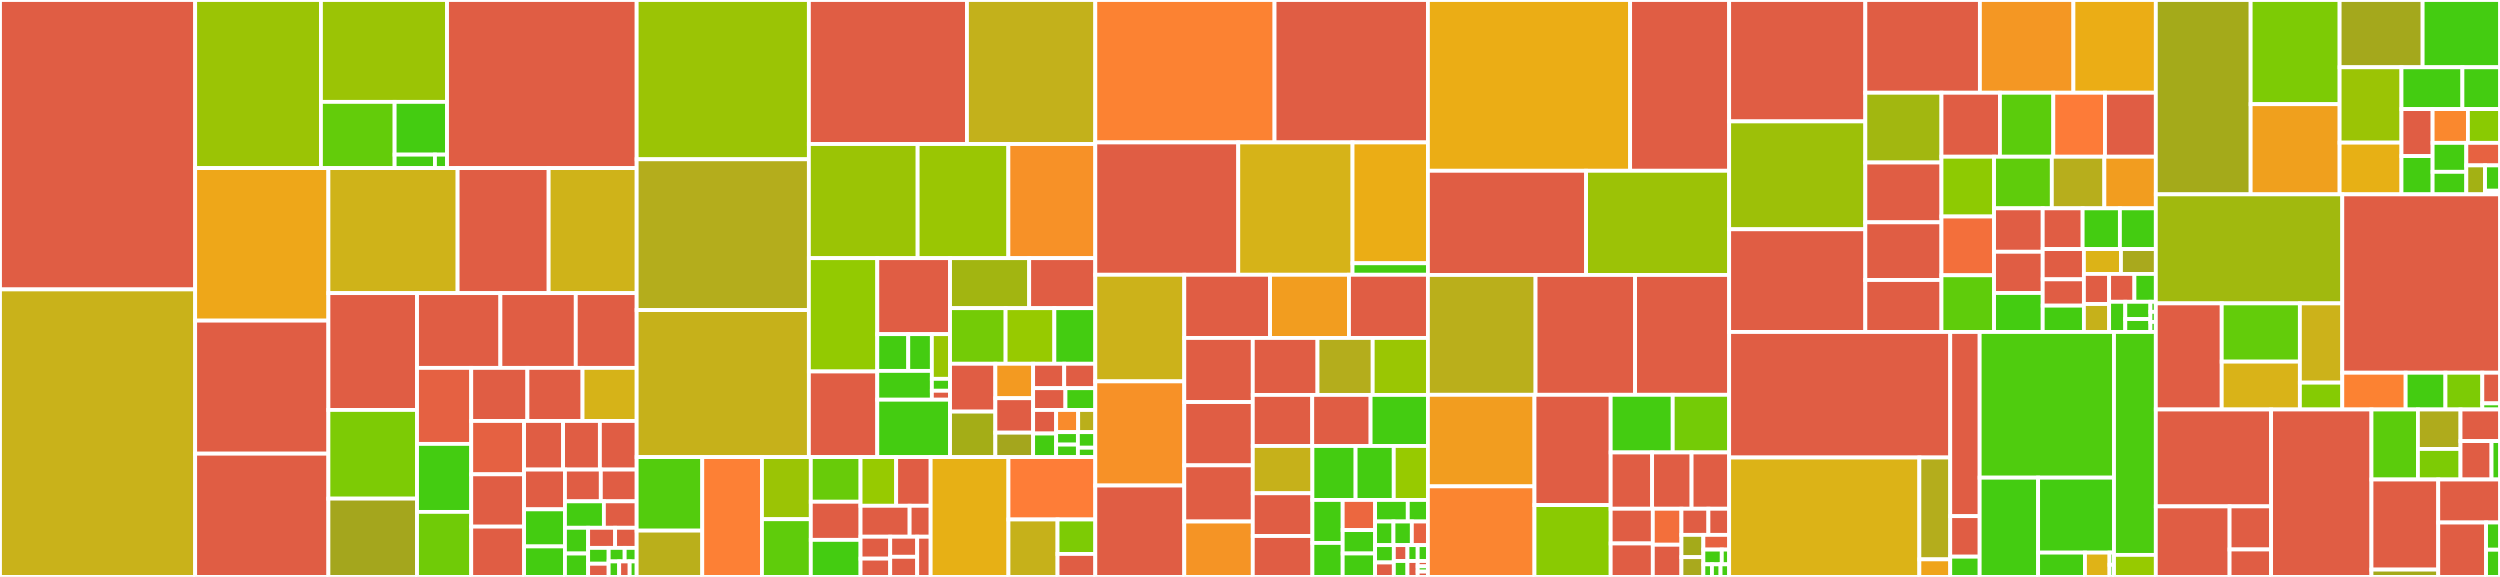 <svg baseProfile="full" width="650" height="150" viewBox="0 0 650 150" version="1.1"
xmlns="http://www.w3.org/2000/svg" xmlns:ev="http://www.w3.org/2001/xml-events"
xmlns:xlink="http://www.w3.org/1999/xlink">

<rect x="0" y="0" width="650" height="150" fill="#333333" stroke="none"/>

<style>rect.s{mask:url(#mask);}</style>
<defs>
  <pattern id="white" width="4" height="4" patternUnits="userSpaceOnUse" patternTransform="rotate(45)">
    <rect width="2" height="2" transform="translate(0,0)" fill="white"></rect>
  </pattern>
  <mask id="mask">
    <rect x="0" y="0" width="100%" height="100%" fill="url(#white)"></rect>
  </mask>
</defs>

<rect x="0" y="0" width="50.74" height="75.253" fill="#e05d44" stroke="white" stroke-width="1" class=" tooltipped" data-content="segcore/ChunkedSegmentSealedImpl.cpp"><title>segcore/ChunkedSegmentSealedImpl.cpp</title></rect>
<rect x="0" y="75.253" width="50.74" height="74.747" fill="#c9b21a" stroke="white" stroke-width="1" class=" tooltipped" data-content="segcore/SegmentSealedImpl.cpp"><title>segcore/SegmentSealedImpl.cpp</title></rect>
<rect x="50.74" y="0" width="32.703" height="43.701" fill="#9bc405" stroke="white" stroke-width="1" class=" tooltipped" data-content="segcore/reduce/StreamReduce.cpp"><title>segcore/reduce/StreamReduce.cpp</title></rect>
<rect x="83.443" y="0" width="32.787" height="26.489" fill="#9bc405" stroke="white" stroke-width="1" class=" tooltipped" data-content="segcore/reduce/Reduce.cpp"><title>segcore/reduce/Reduce.cpp</title></rect>
<rect x="83.443" y="26.489" width="19.161" height="17.212" fill="#63cc0a" stroke="white" stroke-width="1" class=" tooltipped" data-content="segcore/reduce/GroupReduce.cpp"><title>segcore/reduce/GroupReduce.cpp</title></rect>
<rect x="102.604" y="26.489" width="13.626" height="13.716" fill="#4c1" stroke="white" stroke-width="1" class=" tooltipped" data-content="segcore/reduce/StreamReduce.h"><title>segcore/reduce/StreamReduce.h</title></rect>
<rect x="102.604" y="40.205" width="10.481" height="3.496" fill="#4c1" stroke="white" stroke-width="1" class=" tooltipped" data-content="segcore/reduce/Reduce.h"><title>segcore/reduce/Reduce.h</title></rect>
<rect x="113.085" y="40.205" width="3.144" height="3.496" fill="#4c1" stroke="white" stroke-width="1" class=" tooltipped" data-content="segcore/reduce/GroupReduce.h"><title>segcore/reduce/GroupReduce.h</title></rect>
<rect x="116.23" y="0" width="49.306" height="43.701" fill="#e05d44" stroke="white" stroke-width="1" class=" tooltipped" data-content="segcore/Utils.cpp"><title>segcore/Utils.cpp</title></rect>
<rect x="50.74" y="43.701" width="34.645" height="39.664" fill="#eea719" stroke="white" stroke-width="1" class=" tooltipped" data-content="segcore/SegmentGrowingImpl.cpp"><title>segcore/SegmentGrowingImpl.cpp</title></rect>
<rect x="50.74" y="83.365" width="34.645" height="34.587" fill="#e05d44" stroke="white" stroke-width="1" class=" tooltipped" data-content="segcore/segment_c.cpp"><title>segcore/segment_c.cpp</title></rect>
<rect x="50.74" y="117.952" width="34.645" height="32.048" fill="#e05d44" stroke="white" stroke-width="1" class=" tooltipped" data-content="segcore/load_index_c.cpp"><title>segcore/load_index_c.cpp</title></rect>
<rect x="85.386" y="43.701" width="33.593" height="32.507" fill="#cfb319" stroke="white" stroke-width="1" class=" tooltipped" data-content="segcore/InsertRecord.h"><title>segcore/InsertRecord.h</title></rect>
<rect x="118.979" y="43.701" width="23.673" height="32.507" fill="#e05d44" stroke="white" stroke-width="1" class=" tooltipped" data-content="segcore/FieldIndexing.cpp"><title>segcore/FieldIndexing.cpp</title></rect>
<rect x="142.652" y="43.701" width="22.884" height="32.507" fill="#cfb319" stroke="white" stroke-width="1" class=" tooltipped" data-content="segcore/SegmentInterface.cpp"><title>segcore/SegmentInterface.cpp</title></rect>
<rect x="85.386" y="76.208" width="23.042" height="30.376" fill="#e05d44" stroke="white" stroke-width="1" class=" tooltipped" data-content="segcore/SegmentChunkReader.cpp"><title>segcore/SegmentChunkReader.cpp</title></rect>
<rect x="85.386" y="106.583" width="23.042" height="23.06" fill="#7dcb05" stroke="white" stroke-width="1" class=" tooltipped" data-content="segcore/ConcurrentVector.h"><title>segcore/ConcurrentVector.h</title></rect>
<rect x="85.386" y="129.644" width="23.042" height="20.356" fill="#a4a61d" stroke="white" stroke-width="1" class=" tooltipped" data-content="segcore/DeletedRecord.h"><title>segcore/DeletedRecord.h</title></rect>
<rect x="108.428" y="76.208" width="21.675" height="19.443" fill="#e05d44" stroke="white" stroke-width="1" class=" tooltipped" data-content="segcore/plan_c.cpp"><title>segcore/plan_c.cpp</title></rect>
<rect x="130.102" y="76.208" width="19.601" height="19.443" fill="#e05d44" stroke="white" stroke-width="1" class=" tooltipped" data-content="segcore/FieldIndexing.h"><title>segcore/FieldIndexing.h</title></rect>
<rect x="149.704" y="76.208" width="15.832" height="19.443" fill="#e05d44" stroke="white" stroke-width="1" class=" tooltipped" data-content="segcore/SegmentGrowingImpl.h"><title>segcore/SegmentGrowingImpl.h</title></rect>
<rect x="108.428" y="95.65" width="14.092" height="19.763" fill="#e56142" stroke="white" stroke-width="1" class=" tooltipped" data-content="segcore/reduce_c.cpp"><title>segcore/reduce_c.cpp</title></rect>
<rect x="108.428" y="115.414" width="14.092" height="17.683" fill="#4c1" stroke="white" stroke-width="1" class=" tooltipped" data-content="segcore/TimestampIndex.cpp"><title>segcore/TimestampIndex.cpp</title></rect>
<rect x="108.428" y="133.097" width="14.092" height="16.903" fill="#70cb07" stroke="white" stroke-width="1" class=" tooltipped" data-content="segcore/ConcurrentVector.cpp"><title>segcore/ConcurrentVector.cpp</title></rect>
<rect x="122.519" y="95.65" width="14.604" height="13.8" fill="#e05d44" stroke="white" stroke-width="1" class=" tooltipped" data-content="segcore/load_field_data_c.cpp"><title>segcore/load_field_data_c.cpp</title></rect>
<rect x="137.123" y="95.65" width="14.339" height="13.8" fill="#e05d44" stroke="white" stroke-width="1" class=" tooltipped" data-content="segcore/vector_index_c.cpp"><title>segcore/vector_index_c.cpp</title></rect>
<rect x="151.462" y="95.65" width="14.073" height="13.8" fill="#d6b318" stroke="white" stroke-width="1" class=" tooltipped" data-content="segcore/IndexConfigGenerator.cpp"><title>segcore/IndexConfigGenerator.cpp</title></rect>
<rect x="122.519" y="109.451" width="13.736" height="13.872" fill="#e56142" stroke="white" stroke-width="1" class=" tooltipped" data-content="segcore/SegmentInterface.h"><title>segcore/SegmentInterface.h</title></rect>
<rect x="122.519" y="123.323" width="13.736" height="13.605" fill="#e05d44" stroke="white" stroke-width="1" class=" tooltipped" data-content="segcore/ReduceUtils.cpp"><title>segcore/ReduceUtils.cpp</title></rect>
<rect x="122.519" y="136.928" width="13.736" height="13.072" fill="#e05d44" stroke="white" stroke-width="1" class=" tooltipped" data-content="segcore/segcore_init_c.cpp"><title>segcore/segcore_init_c.cpp</title></rect>
<rect x="136.255" y="109.451" width="10.147" height="12.64" fill="#e05d44" stroke="white" stroke-width="1" class=" tooltipped" data-content="segcore/SegmentSealedImpl.h"><title>segcore/SegmentSealedImpl.h</title></rect>
<rect x="146.402" y="109.451" width="9.567" height="12.64" fill="#e05d44" stroke="white" stroke-width="1" class=" tooltipped" data-content="segcore/Collection.cpp"><title>segcore/Collection.cpp</title></rect>
<rect x="155.969" y="109.451" width="9.567" height="12.64" fill="#e05d44" stroke="white" stroke-width="1" class=" tooltipped" data-content="segcore/tokenizer_c.cpp"><title>segcore/tokenizer_c.cpp</title></rect>
<rect x="136.255" y="122.091" width="10.635" height="10.337" fill="#e05d44" stroke="white" stroke-width="1" class=" tooltipped" data-content="segcore/SegmentChunkReader.h"><title>segcore/SegmentChunkReader.h</title></rect>
<rect x="136.255" y="132.428" width="10.635" height="9.648" fill="#4c1" stroke="white" stroke-width="1" class=" tooltipped" data-content="segcore/ReduceStructure.h"><title>segcore/ReduceStructure.h</title></rect>
<rect x="136.255" y="142.075" width="10.635" height="7.925" fill="#4c1" stroke="white" stroke-width="1" class=" tooltipped" data-content="segcore/SealedIndexingRecord.h"><title>segcore/SealedIndexingRecord.h</title></rect>
<rect x="146.891" y="122.091" width="9.322" height="8.255" fill="#e05d44" stroke="white" stroke-width="1" class=" tooltipped" data-content="segcore/ChunkedSegmentSealedImpl.h"><title>segcore/ChunkedSegmentSealedImpl.h</title></rect>
<rect x="156.213" y="122.091" width="9.322" height="8.255" fill="#e05d44" stroke="white" stroke-width="1" class=" tooltipped" data-content="segcore/SegcoreConfig.cpp"><title>segcore/SegcoreConfig.cpp</title></rect>
<rect x="146.891" y="130.346" width="10.121" height="6.879" fill="#4c1" stroke="white" stroke-width="1" class=" tooltipped" data-content="segcore/AckResponder.h"><title>segcore/AckResponder.h</title></rect>
<rect x="157.012" y="130.346" width="8.523" height="6.879" fill="#e05d44" stroke="white" stroke-width="1" class=" tooltipped" data-content="segcore/collection_c.cpp"><title>segcore/collection_c.cpp</title></rect>
<rect x="146.891" y="137.225" width="6.024" height="6.692" fill="#4c1" stroke="white" stroke-width="1" class=" tooltipped" data-content="segcore/token_stream_c.cpp"><title>segcore/token_stream_c.cpp</title></rect>
<rect x="146.891" y="143.917" width="6.024" height="6.083" fill="#4c1" stroke="white" stroke-width="1" class=" tooltipped" data-content="segcore/SegcoreConfig.h"><title>segcore/SegcoreConfig.h</title></rect>
<rect x="152.914" y="137.225" width="7.012" height="5.226" fill="#e05d44" stroke="white" stroke-width="1" class=" tooltipped" data-content="segcore/map_c.cpp"><title>segcore/map_c.cpp</title></rect>
<rect x="159.926" y="137.225" width="5.609" height="5.226" fill="#e05d44" stroke="white" stroke-width="1" class=" tooltipped" data-content="segcore/metrics_c.cpp"><title>segcore/metrics_c.cpp</title></rect>
<rect x="152.914" y="142.451" width="5.34" height="4.118" fill="#4c1" stroke="white" stroke-width="1" class=" tooltipped" data-content="segcore/Record.h"><title>segcore/Record.h</title></rect>
<rect x="152.914" y="146.569" width="5.34" height="3.431" fill="#e05d44" stroke="white" stroke-width="1" class=" tooltipped" data-content="segcore/pkVisitor.h"><title>segcore/pkVisitor.h</title></rect>
<rect x="158.254" y="142.451" width="4.161" height="3.523" fill="#4c1" stroke="white" stroke-width="1" class=" tooltipped" data-content="segcore/Utils.h"><title>segcore/Utils.h</title></rect>
<rect x="162.415" y="142.451" width="3.121" height="3.523" fill="#4c1" stroke="white" stroke-width="1" class=" tooltipped" data-content="segcore/SegmentGrowing.h"><title>segcore/SegmentGrowing.h</title></rect>
<rect x="158.254" y="145.974" width="2.731" height="4.026" fill="#4c1" stroke="white" stroke-width="1" class=" tooltipped" data-content="segcore/SegmentSealed.h"><title>segcore/SegmentSealed.h</title></rect>
<rect x="160.985" y="145.974" width="2.731" height="4.026" fill="#e05d44" stroke="white" stroke-width="1" class=" tooltipped" data-content="segcore/check_vec_index_c.cpp"><title>segcore/check_vec_index_c.cpp</title></rect>
<rect x="163.715" y="145.974" width="1.82" height="4.026" fill="#4c1" stroke="white" stroke-width="1" class=" tooltipped" data-content="segcore/Collection.h"><title>segcore/Collection.h</title></rect>
<rect x="165.535" y="0" width="44.773" height="41.413" fill="#9bc405" stroke="white" stroke-width="1" class=" tooltipped" data-content="exec/expression/JsonContainsExpr.cpp"><title>exec/expression/JsonContainsExpr.cpp</title></rect>
<rect x="165.535" y="41.413" width="44.773" height="39.204" fill="#b4ad1c" stroke="white" stroke-width="1" class=" tooltipped" data-content="exec/expression/BinaryArithOpEvalRangeExpr.cpp"><title>exec/expression/BinaryArithOpEvalRangeExpr.cpp</title></rect>
<rect x="165.535" y="80.617" width="44.773" height="38.221" fill="#c6b11a" stroke="white" stroke-width="1" class=" tooltipped" data-content="exec/expression/UnaryExpr.cpp"><title>exec/expression/UnaryExpr.cpp</title></rect>
<rect x="210.309" y="0" width="41.099" height="37.448" fill="#e05d44" stroke="white" stroke-width="1" class=" tooltipped" data-content="exec/expression/Expr.h"><title>exec/expression/Expr.h</title></rect>
<rect x="251.408" y="0" width="33.369" height="37.448" fill="#c3b11b" stroke="white" stroke-width="1" class=" tooltipped" data-content="exec/expression/TermExpr.cpp"><title>exec/expression/TermExpr.cpp</title></rect>
<rect x="210.309" y="37.448" width="28.281" height="29.673" fill="#9bc405" stroke="white" stroke-width="1" class=" tooltipped" data-content="exec/expression/BinaryRangeExpr.cpp"><title>exec/expression/BinaryRangeExpr.cpp</title></rect>
<rect x="238.589" y="37.448" width="23.588" height="29.673" fill="#9ac603" stroke="white" stroke-width="1" class=" tooltipped" data-content="exec/expression/CompareExpr.cpp"><title>exec/expression/CompareExpr.cpp</title></rect>
<rect x="262.177" y="37.448" width="22.6" height="29.673" fill="#f79127" stroke="white" stroke-width="1" class=" tooltipped" data-content="exec/expression/CompareExpr.h"><title>exec/expression/CompareExpr.h</title></rect>
<rect x="210.309" y="67.12" width="17.784" height="29.465" fill="#93ca01" stroke="white" stroke-width="1" class=" tooltipped" data-content="exec/expression/Expr.cpp"><title>exec/expression/Expr.cpp</title></rect>
<rect x="210.309" y="96.585" width="17.784" height="22.253" fill="#e05d44" stroke="white" stroke-width="1" class=" tooltipped" data-content="exec/expression/UnaryExpr.h"><title>exec/expression/UnaryExpr.h</title></rect>
<rect x="228.093" y="67.12" width="18.918" height="19.757" fill="#e05d44" stroke="white" stroke-width="1" class=" tooltipped" data-content="exec/expression/ColumnExpr.cpp"><title>exec/expression/ColumnExpr.cpp</title></rect>
<rect x="228.093" y="86.878" width="8.053" height="9.556" fill="#4c1" stroke="white" stroke-width="1" class=" tooltipped" data-content="exec/expression/function/impl/StartsWith.cpp"><title>exec/expression/function/impl/StartsWith.cpp</title></rect>
<rect x="236.146" y="86.878" width="6.136" height="9.556" fill="#4c1" stroke="white" stroke-width="1" class=" tooltipped" data-content="exec/expression/function/impl/Empty.cpp"><title>exec/expression/function/impl/Empty.cpp</title></rect>
<rect x="228.093" y="96.434" width="14.189" height="7.49" fill="#4c1" stroke="white" stroke-width="1" class=" tooltipped" data-content="exec/expression/function/FunctionFactory.cpp"><title>exec/expression/function/FunctionFactory.cpp</title></rect>
<rect x="242.282" y="86.878" width="4.73" height="11.622" fill="#9ac603" stroke="white" stroke-width="1" class=" tooltipped" data-content="exec/expression/function/FunctionFactory.h"><title>exec/expression/function/FunctionFactory.h</title></rect>
<rect x="242.282" y="98.5" width="4.73" height="3.099" fill="#4c1" stroke="white" stroke-width="1" class=" tooltipped" data-content="exec/expression/function/FunctionImplUtils.cpp"><title>exec/expression/function/FunctionImplUtils.cpp</title></rect>
<rect x="242.282" y="101.599" width="4.73" height="2.324" fill="#e05d44" stroke="white" stroke-width="1" class=" tooltipped" data-content="exec/expression/function/init_c.cpp"><title>exec/expression/function/init_c.cpp</title></rect>
<rect x="228.093" y="103.923" width="18.918" height="14.915" fill="#4c1" stroke="white" stroke-width="1" class=" tooltipped" data-content="exec/expression/BinaryArithOpEvalRangeExpr.h"><title>exec/expression/BinaryArithOpEvalRangeExpr.h</title></rect>
<rect x="247.011" y="67.12" width="20.574" height="13.002" fill="#a2b511" stroke="white" stroke-width="1" class=" tooltipped" data-content="exec/expression/NullExpr.cpp"><title>exec/expression/NullExpr.cpp</title></rect>
<rect x="267.585" y="67.12" width="17.192" height="13.002" fill="#e05d44" stroke="white" stroke-width="1" class=" tooltipped" data-content="exec/expression/ValueExpr.cpp"><title>exec/expression/ValueExpr.cpp</title></rect>
<rect x="247.011" y="80.123" width="14.447" height="14.458" fill="#74cb06" stroke="white" stroke-width="1" class=" tooltipped" data-content="exec/expression/Utils.h"><title>exec/expression/Utils.h</title></rect>
<rect x="261.458" y="80.123" width="12.673" height="14.458" fill="#97ca00" stroke="white" stroke-width="1" class=" tooltipped" data-content="exec/expression/BinaryRangeExpr.h"><title>exec/expression/BinaryRangeExpr.h</title></rect>
<rect x="274.131" y="80.123" width="10.645" height="14.458" fill="#4c1" stroke="white" stroke-width="1" class=" tooltipped" data-content="exec/expression/ConjunctExpr.cpp"><title>exec/expression/ConjunctExpr.cpp</title></rect>
<rect x="247.011" y="94.58" width="11.783" height="12.44" fill="#e05d44" stroke="white" stroke-width="1" class=" tooltipped" data-content="exec/expression/ColumnExpr.h"><title>exec/expression/ColumnExpr.h</title></rect>
<rect x="247.011" y="107.02" width="11.783" height="11.818" fill="#a4ad17" stroke="white" stroke-width="1" class=" tooltipped" data-content="exec/expression/ExistsExpr.cpp"><title>exec/expression/ExistsExpr.cpp</title></rect>
<rect x="258.794" y="94.58" width="9.819" height="8.957" fill="#f39a21" stroke="white" stroke-width="1" class=" tooltipped" data-content="exec/expression/ConjunctExpr.h"><title>exec/expression/ConjunctExpr.h</title></rect>
<rect x="258.794" y="103.537" width="9.819" height="8.957" fill="#e05d44" stroke="white" stroke-width="1" class=" tooltipped" data-content="exec/expression/LogicalBinaryExpr.cpp"><title>exec/expression/LogicalBinaryExpr.cpp</title></rect>
<rect x="258.794" y="112.494" width="9.819" height="6.344" fill="#a4a61d" stroke="white" stroke-width="1" class=" tooltipped" data-content="exec/expression/AlwaysTrueExpr.cpp"><title>exec/expression/AlwaysTrueExpr.cpp</title></rect>
<rect x="268.613" y="94.58" width="8.082" height="6.348" fill="#e05d44" stroke="white" stroke-width="1" class=" tooltipped" data-content="exec/expression/CallExpr.h"><title>exec/expression/CallExpr.h</title></rect>
<rect x="276.695" y="94.58" width="8.082" height="6.348" fill="#e05d44" stroke="white" stroke-width="1" class=" tooltipped" data-content="exec/expression/LogicalBinaryExpr.h"><title>exec/expression/LogicalBinaryExpr.h</title></rect>
<rect x="268.613" y="100.928" width="8.405" height="5.668" fill="#e05d44" stroke="white" stroke-width="1" class=" tooltipped" data-content="exec/expression/ValueExpr.h"><title>exec/expression/ValueExpr.h</title></rect>
<rect x="277.018" y="100.928" width="7.759" height="5.668" fill="#4c1" stroke="white" stroke-width="1" class=" tooltipped" data-content="exec/expression/CallExpr.cpp"><title>exec/expression/CallExpr.cpp</title></rect>
<rect x="268.613" y="106.596" width="5.987" height="6.121" fill="#e05d44" stroke="white" stroke-width="1" class=" tooltipped" data-content="exec/expression/AlwaysTrueExpr.h"><title>exec/expression/AlwaysTrueExpr.h</title></rect>
<rect x="268.613" y="112.717" width="5.987" height="6.121" fill="#4c1" stroke="white" stroke-width="1" class=" tooltipped" data-content="exec/expression/LogicalUnaryExpr.cpp"><title>exec/expression/LogicalUnaryExpr.cpp</title></rect>
<rect x="274.599" y="106.596" width="5.725" height="5.761" fill="#f98b2c" stroke="white" stroke-width="1" class=" tooltipped" data-content="exec/expression/LogicalUnaryExpr.h"><title>exec/expression/LogicalUnaryExpr.h</title></rect>
<rect x="280.324" y="106.596" width="4.452" height="5.761" fill="#baaf1b" stroke="white" stroke-width="1" class=" tooltipped" data-content="exec/expression/TermExpr.h"><title>exec/expression/TermExpr.h</title></rect>
<rect x="274.599" y="112.357" width="5.654" height="3.241" fill="#4c1" stroke="white" stroke-width="1" class=" tooltipped" data-content="exec/expression/ExistsExpr.h"><title>exec/expression/ExistsExpr.h</title></rect>
<rect x="274.599" y="115.598" width="5.654" height="3.241" fill="#4c1" stroke="white" stroke-width="1" class=" tooltipped" data-content="exec/expression/JsonContainsExpr.h"><title>exec/expression/JsonContainsExpr.h</title></rect>
<rect x="280.253" y="112.357" width="4.523" height="4.051" fill="#4c1" stroke="white" stroke-width="1" class=" tooltipped" data-content="exec/expression/NullExpr.h"><title>exec/expression/NullExpr.h</title></rect>
<rect x="280.253" y="116.408" width="4.523" height="2.43" fill="#4c1" stroke="white" stroke-width="1" class=" tooltipped" data-content="exec/expression/EvalCtx.h"><title>exec/expression/EvalCtx.h</title></rect>
<rect x="165.535" y="118.838" width="17.051" height="19.127" fill="#53cc0d" stroke="white" stroke-width="1" class=" tooltipped" data-content="exec/operator/groupby/SearchGroupByOperator.cpp"><title>exec/operator/groupby/SearchGroupByOperator.cpp</title></rect>
<rect x="165.535" y="137.965" width="17.051" height="12.035" fill="#baaf1b" stroke="white" stroke-width="1" class=" tooltipped" data-content="exec/operator/groupby/SearchGroupByOperator.h"><title>exec/operator/groupby/SearchGroupByOperator.h</title></rect>
<rect x="182.587" y="118.838" width="15.523" height="31.162" fill="#fd8035" stroke="white" stroke-width="1" class=" tooltipped" data-content="exec/operator/IterativeFilterNode.cpp"><title>exec/operator/IterativeFilterNode.cpp</title></rect>
<rect x="198.109" y="118.838" width="12.7" height="16.158" fill="#9bc405" stroke="white" stroke-width="1" class=" tooltipped" data-content="exec/operator/FilterBitsNode.cpp"><title>exec/operator/FilterBitsNode.cpp</title></rect>
<rect x="198.109" y="134.996" width="12.7" height="15.004" fill="#5fcc0b" stroke="white" stroke-width="1" class=" tooltipped" data-content="exec/operator/VectorSearchNode.cpp"><title>exec/operator/VectorSearchNode.cpp</title></rect>
<rect x="210.809" y="118.838" width="12.935" height="11.615" fill="#68cb09" stroke="white" stroke-width="1" class=" tooltipped" data-content="exec/operator/GroupByNode.cpp"><title>exec/operator/GroupByNode.cpp</title></rect>
<rect x="210.809" y="130.453" width="12.935" height="9.915" fill="#e05d44" stroke="white" stroke-width="1" class=" tooltipped" data-content="exec/operator/Operator.h"><title>exec/operator/Operator.h</title></rect>
<rect x="210.809" y="140.368" width="12.935" height="9.632" fill="#4c1" stroke="white" stroke-width="1" class=" tooltipped" data-content="exec/operator/CountNode.cpp"><title>exec/operator/CountNode.cpp</title></rect>
<rect x="223.745" y="118.838" width="9.258" height="12.666" fill="#97ca00" stroke="white" stroke-width="1" class=" tooltipped" data-content="exec/operator/MvccNode.cpp"><title>exec/operator/MvccNode.cpp</title></rect>
<rect x="233.003" y="118.838" width="8.969" height="12.666" fill="#e05d44" stroke="white" stroke-width="1" class=" tooltipped" data-content="exec/operator/CallbackSink.h"><title>exec/operator/CallbackSink.h</title></rect>
<rect x="223.745" y="131.504" width="12.759" height="8.042" fill="#e05d44" stroke="white" stroke-width="1" class=" tooltipped" data-content="exec/operator/Utils.h"><title>exec/operator/Utils.h</title></rect>
<rect x="236.504" y="131.504" width="5.468" height="8.042" fill="#e05d44" stroke="white" stroke-width="1" class=" tooltipped" data-content="exec/operator/FilterBitsNode.h"><title>exec/operator/FilterBitsNode.h</title></rect>
<rect x="223.745" y="139.546" width="7.712" height="5.702" fill="#e05d44" stroke="white" stroke-width="1" class=" tooltipped" data-content="exec/operator/IterativeFilterNode.h"><title>exec/operator/IterativeFilterNode.h</title></rect>
<rect x="223.745" y="145.248" width="7.712" height="4.752" fill="#e05d44" stroke="white" stroke-width="1" class=" tooltipped" data-content="exec/operator/CountNode.h"><title>exec/operator/CountNode.h</title></rect>
<rect x="231.456" y="139.546" width="7.01" height="5.227" fill="#e05d44" stroke="white" stroke-width="1" class=" tooltipped" data-content="exec/operator/GroupByNode.h"><title>exec/operator/GroupByNode.h</title></rect>
<rect x="231.456" y="144.773" width="7.01" height="5.227" fill="#e05d44" stroke="white" stroke-width="1" class=" tooltipped" data-content="exec/operator/MvccNode.h"><title>exec/operator/MvccNode.h</title></rect>
<rect x="238.467" y="139.546" width="3.505" height="10.454" fill="#e05d44" stroke="white" stroke-width="1" class=" tooltipped" data-content="exec/operator/VectorSearchNode.h"><title>exec/operator/VectorSearchNode.h</title></rect>
<rect x="241.972" y="118.838" width="20.226" height="31.162" fill="#e7b015" stroke="white" stroke-width="1" class=" tooltipped" data-content="exec/Driver.cpp"><title>exec/Driver.cpp</title></rect>
<rect x="262.198" y="118.838" width="22.578" height="16.23" fill="#fe7d37" stroke="white" stroke-width="1" class=" tooltipped" data-content="exec/Task.cpp"><title>exec/Task.cpp</title></rect>
<rect x="262.198" y="135.068" width="12.762" height="14.932" fill="#c6b11a" stroke="white" stroke-width="1" class=" tooltipped" data-content="exec/QueryContext.h"><title>exec/QueryContext.h</title></rect>
<rect x="274.96" y="135.068" width="9.817" height="8.959" fill="#7dcb05" stroke="white" stroke-width="1" class=" tooltipped" data-content="exec/Task.h"><title>exec/Task.h</title></rect>
<rect x="274.96" y="144.027" width="9.817" height="5.973" fill="#e05d44" stroke="white" stroke-width="1" class=" tooltipped" data-content="exec/Driver.h"><title>exec/Driver.h</title></rect>
<rect x="284.777" y="0" width="46.605" height="37.034" fill="#fc8232" stroke="white" stroke-width="1" class=" tooltipped" data-content="storage/Util.cpp"><title>storage/Util.cpp</title></rect>
<rect x="331.381" y="0" width="39.876" height="37.034" fill="#e05d44" stroke="white" stroke-width="1" class=" tooltipped" data-content="storage/DiskFileManagerImpl.cpp"><title>storage/DiskFileManagerImpl.cpp</title></rect>
<rect x="284.777" y="37.034" width="37.17" height="34.407" fill="#e05d44" stroke="white" stroke-width="1" class=" tooltipped" data-content="storage/MinioChunkManager.cpp"><title>storage/MinioChunkManager.cpp</title></rect>
<rect x="321.946" y="37.034" width="29.715" height="34.407" fill="#d6b318" stroke="white" stroke-width="1" class=" tooltipped" data-content="storage/Event.cpp"><title>storage/Event.cpp</title></rect>
<rect x="351.661" y="37.034" width="19.597" height="31.415" fill="#ebad15" stroke="white" stroke-width="1" class=" tooltipped" data-content="storage/azure/AzureChunkManager.cpp"><title>storage/azure/AzureChunkManager.cpp</title></rect>
<rect x="351.661" y="68.449" width="19.597" height="2.992" fill="#4c1" stroke="white" stroke-width="1" class=" tooltipped" data-content="storage/azure/AzureChunkManager.h"><title>storage/azure/AzureChunkManager.h</title></rect>
<rect x="284.777" y="71.441" width="23.136" height="27.718" fill="#ccb21a" stroke="white" stroke-width="1" class=" tooltipped" data-content="storage/MmapChunkManager.cpp"><title>storage/MmapChunkManager.cpp</title></rect>
<rect x="284.777" y="99.158" width="23.136" height="27.084" fill="#f79127" stroke="white" stroke-width="1" class=" tooltipped" data-content="storage/ChunkCache.cpp"><title>storage/ChunkCache.cpp</title></rect>
<rect x="284.777" y="126.242" width="23.136" height="23.758" fill="#e05d44" stroke="white" stroke-width="1" class=" tooltipped" data-content="storage/LocalChunkManager.cpp"><title>storage/LocalChunkManager.cpp</title></rect>
<rect x="307.913" y="71.441" width="22.304" height="16.429" fill="#e05d44" stroke="white" stroke-width="1" class=" tooltipped" data-content="storage/ChunkManager.cpp"><title>storage/ChunkManager.cpp</title></rect>
<rect x="330.217" y="71.441" width="20.52" height="16.429" fill="#f29d1f" stroke="white" stroke-width="1" class=" tooltipped" data-content="storage/MemFileManagerImpl.cpp"><title>storage/MemFileManagerImpl.cpp</title></rect>
<rect x="350.737" y="71.441" width="20.52" height="16.429" fill="#e05d44" stroke="white" stroke-width="1" class=" tooltipped" data-content="storage/TencentCloudCredentialsProvider.cpp"><title>storage/TencentCloudCredentialsProvider.cpp</title></rect>
<rect x="307.913" y="87.87" width="17.812" height="16.664" fill="#e05d44" stroke="white" stroke-width="1" class=" tooltipped" data-content="storage/AliyunSTSClient.cpp"><title>storage/AliyunSTSClient.cpp</title></rect>
<rect x="307.913" y="104.534" width="17.812" height="16.458" fill="#e05d44" stroke="white" stroke-width="1" class=" tooltipped" data-content="storage/AliyunCredentialsProvider.cpp"><title>storage/AliyunCredentialsProvider.cpp</title></rect>
<rect x="307.913" y="120.992" width="17.812" height="14.607" fill="#e05d44" stroke="white" stroke-width="1" class=" tooltipped" data-content="storage/storage_c.cpp"><title>storage/storage_c.cpp</title></rect>
<rect x="307.913" y="135.599" width="17.812" height="14.401" fill="#f59425" stroke="white" stroke-width="1" class=" tooltipped" data-content="storage/DataCodec.cpp"><title>storage/DataCodec.cpp</title></rect>
<rect x="325.725" y="87.87" width="16.827" height="14.808" fill="#e05d44" stroke="white" stroke-width="1" class=" tooltipped" data-content="storage/Types.h"><title>storage/Types.h</title></rect>
<rect x="342.552" y="87.87" width="14.353" height="14.808" fill="#b4ad1c" stroke="white" stroke-width="1" class=" tooltipped" data-content="storage/IndexData.cpp"><title>storage/IndexData.cpp</title></rect>
<rect x="356.905" y="87.87" width="14.353" height="14.808" fill="#9ac603" stroke="white" stroke-width="1" class=" tooltipped" data-content="storage/PayloadWriter.cpp"><title>storage/PayloadWriter.cpp</title></rect>
<rect x="325.725" y="102.678" width="15.454" height="13.279" fill="#e05d44" stroke="white" stroke-width="1" class=" tooltipped" data-content="storage/PayloadStream.cpp"><title>storage/PayloadStream.cpp</title></rect>
<rect x="341.178" y="102.678" width="15.178" height="13.279" fill="#e05d44" stroke="white" stroke-width="1" class=" tooltipped" data-content="storage/TencentCloudSTSClient.cpp"><title>storage/TencentCloudSTSClient.cpp</title></rect>
<rect x="356.356" y="102.678" width="14.902" height="13.279" fill="#4c1" stroke="white" stroke-width="1" class=" tooltipped" data-content="storage/ThreadPool.cpp"><title>storage/ThreadPool.cpp</title></rect>
<rect x="325.725" y="115.957" width="15.501" height="12.293" fill="#c6b11a" stroke="white" stroke-width="1" class=" tooltipped" data-content="storage/InsertData.cpp"><title>storage/InsertData.cpp</title></rect>
<rect x="325.725" y="128.25" width="15.501" height="11.111" fill="#e05d44" stroke="white" stroke-width="1" class=" tooltipped" data-content="storage/FileManager.h"><title>storage/FileManager.h</title></rect>
<rect x="325.725" y="139.362" width="15.501" height="10.638" fill="#e05d44" stroke="white" stroke-width="1" class=" tooltipped" data-content="storage/MinioChunkManager.h"><title>storage/MinioChunkManager.h</title></rect>
<rect x="341.225" y="115.957" width="11.229" height="14.032" fill="#4c1" stroke="white" stroke-width="1" class=" tooltipped" data-content="storage/PayloadReader.cpp"><title>storage/PayloadReader.cpp</title></rect>
<rect x="352.455" y="115.957" width="9.924" height="14.032" fill="#4c1" stroke="white" stroke-width="1" class=" tooltipped" data-content="storage/MmapManager.h"><title>storage/MmapManager.h</title></rect>
<rect x="362.378" y="115.957" width="8.879" height="14.032" fill="#97ca00" stroke="white" stroke-width="1" class=" tooltipped" data-content="storage/ThreadPool.h"><title>storage/ThreadPool.h</title></rect>
<rect x="341.225" y="129.989" width="7.874" height="11.169" fill="#4c1" stroke="white" stroke-width="1" class=" tooltipped" data-content="storage/MmapChunkManager.h"><title>storage/MmapChunkManager.h</title></rect>
<rect x="341.225" y="141.158" width="7.874" height="8.842" fill="#4c1" stroke="white" stroke-width="1" class=" tooltipped" data-content="storage/ThreadPools.cpp"><title>storage/ThreadPools.cpp</title></rect>
<rect x="349.1" y="129.989" width="8.424" height="7.83" fill="#ec673f" stroke="white" stroke-width="1" class=" tooltipped" data-content="storage/BinlogReader.cpp"><title>storage/BinlogReader.cpp</title></rect>
<rect x="349.1" y="137.819" width="8.424" height="6.09" fill="#4c1" stroke="white" stroke-width="1" class=" tooltipped" data-content="storage/DataCodec.h"><title>storage/DataCodec.h</title></rect>
<rect x="349.1" y="143.91" width="8.424" height="6.09" fill="#4c1" stroke="white" stroke-width="1" class=" tooltipped" data-content="storage/ThreadPools.h"><title>storage/ThreadPools.h</title></rect>
<rect x="357.523" y="129.989" width="8.502" height="5.603" fill="#4c1" stroke="white" stroke-width="1" class=" tooltipped" data-content="storage/SafeQueue.h"><title>storage/SafeQueue.h</title></rect>
<rect x="366.025" y="129.989" width="5.232" height="5.603" fill="#4c1" stroke="white" stroke-width="1" class=" tooltipped" data-content="storage/ChunkCache.h"><title>storage/ChunkCache.h</title></rect>
<rect x="357.523" y="135.592" width="4.777" height="6.137" fill="#4c1" stroke="white" stroke-width="1" class=" tooltipped" data-content="storage/LocalChunkManagerSingleton.h"><title>storage/LocalChunkManagerSingleton.h</title></rect>
<rect x="362.3" y="135.592" width="4.777" height="6.137" fill="#4c1" stroke="white" stroke-width="1" class=" tooltipped" data-content="storage/RemoteChunkManagerSingleton.h"><title>storage/RemoteChunkManagerSingleton.h</title></rect>
<rect x="367.078" y="135.592" width="4.18" height="6.137" fill="#e76241" stroke="white" stroke-width="1" class=" tooltipped" data-content="storage/LocalChunkManager.h"><title>storage/LocalChunkManager.h</title></rect>
<rect x="357.523" y="141.729" width="4.873" height="4.512" fill="#4c1" stroke="white" stroke-width="1" class=" tooltipped" data-content="storage/InsertData.h"><title>storage/InsertData.h</title></rect>
<rect x="357.523" y="146.24" width="4.873" height="3.76" fill="#e05d44" stroke="white" stroke-width="1" class=" tooltipped" data-content="storage/DiskFileManagerImpl.h"><title>storage/DiskFileManagerImpl.h</title></rect>
<rect x="362.397" y="141.729" width="3.544" height="4.136" fill="#e05d44" stroke="white" stroke-width="1" class=" tooltipped" data-content="storage/Event.h"><title>storage/Event.h</title></rect>
<rect x="362.397" y="145.864" width="3.544" height="4.136" fill="#4c1" stroke="white" stroke-width="1" class=" tooltipped" data-content="storage/PayloadReader.h"><title>storage/PayloadReader.h</title></rect>
<rect x="365.941" y="141.729" width="2.658" height="4.136" fill="#4c1" stroke="white" stroke-width="1" class=" tooltipped" data-content="storage/BinlogReader.h"><title>storage/BinlogReader.h</title></rect>
<rect x="368.599" y="141.729" width="2.658" height="4.136" fill="#4c1" stroke="white" stroke-width="1" class=" tooltipped" data-content="storage/IndexData.h"><title>storage/IndexData.h</title></rect>
<rect x="365.941" y="145.864" width="2.658" height="4.136" fill="#e05d44" stroke="white" stroke-width="1" class=" tooltipped" data-content="storage/MemFileManagerImpl.h"><title>storage/MemFileManagerImpl.h</title></rect>
<rect x="368.599" y="145.864" width="2.658" height="1.379" fill="#e05d44" stroke="white" stroke-width="1" class=" tooltipped" data-content="storage/AliyunSTSClient.h"><title>storage/AliyunSTSClient.h</title></rect>
<rect x="368.599" y="147.243" width="2.658" height="1.379" fill="#4c1" stroke="white" stroke-width="1" class=" tooltipped" data-content="storage/PayloadWriter.h"><title>storage/PayloadWriter.h</title></rect>
<rect x="368.599" y="148.621" width="2.658" height="1.379" fill="#e05d44" stroke="white" stroke-width="1" class=" tooltipped" data-content="storage/TencentCloudSTSClient.h"><title>storage/TencentCloudSTSClient.h</title></rect>
<rect x="371.258" y="0" width="52.572" height="44.401" fill="#ebad15" stroke="white" stroke-width="1" class=" tooltipped" data-content="index/BitmapIndex.cpp"><title>index/BitmapIndex.cpp</title></rect>
<rect x="423.83" y="0" width="25.75" height="44.401" fill="#e05d44" stroke="white" stroke-width="1" class=" tooltipped" data-content="index/StringIndexMarisa.cpp"><title>index/StringIndexMarisa.cpp</title></rect>
<rect x="371.258" y="44.401" width="41.122" height="27.09" fill="#e05d44" stroke="white" stroke-width="1" class=" tooltipped" data-content="index/VectorMemIndex.cpp"><title>index/VectorMemIndex.cpp</title></rect>
<rect x="412.38" y="44.401" width="37.199" height="27.09" fill="#9cc206" stroke="white" stroke-width="1" class=" tooltipped" data-content="index/InvertedIndexTantivy.cpp"><title>index/InvertedIndexTantivy.cpp</title></rect>
<rect x="371.258" y="71.491" width="27.989" height="31.16" fill="#baaf1b" stroke="white" stroke-width="1" class=" tooltipped" data-content="index/IndexFactory.cpp"><title>index/IndexFactory.cpp</title></rect>
<rect x="399.246" y="71.491" width="25.872" height="31.16" fill="#e05d44" stroke="white" stroke-width="1" class=" tooltipped" data-content="index/Utils.cpp"><title>index/Utils.cpp</title></rect>
<rect x="425.118" y="71.491" width="24.461" height="31.16" fill="#e05d44" stroke="white" stroke-width="1" class=" tooltipped" data-content="index/ScalarIndexSort.cpp"><title>index/ScalarIndexSort.cpp</title></rect>
<rect x="371.258" y="102.651" width="27.707" height="23.807" fill="#f29d1f" stroke="white" stroke-width="1" class=" tooltipped" data-content="index/HybridScalarIndex.cpp"><title>index/HybridScalarIndex.cpp</title></rect>
<rect x="371.258" y="126.458" width="27.707" height="23.542" fill="#fb8530" stroke="white" stroke-width="1" class=" tooltipped" data-content="index/VectorDiskIndex.cpp"><title>index/VectorDiskIndex.cpp</title></rect>
<rect x="398.964" y="102.651" width="19.813" height="28.668" fill="#e05d44" stroke="white" stroke-width="1" class=" tooltipped" data-content="index/TextMatchIndex.cpp"><title>index/TextMatchIndex.cpp</title></rect>
<rect x="398.964" y="131.319" width="19.813" height="18.681" fill="#8aca02" stroke="white" stroke-width="1" class=" tooltipped" data-content="index/SkipIndex.h"><title>index/SkipIndex.h</title></rect>
<rect x="418.777" y="102.651" width="16.135" height="14.99" fill="#4c1" stroke="white" stroke-width="1" class=" tooltipped" data-content="index/SkipIndex.cpp"><title>index/SkipIndex.cpp</title></rect>
<rect x="434.911" y="102.651" width="14.668" height="14.99" fill="#74cb06" stroke="white" stroke-width="1" class=" tooltipped" data-content="index/ScalarIndex.cpp"><title>index/ScalarIndex.cpp</title></rect>
<rect x="418.777" y="117.641" width="10.768" height="14.633" fill="#e05d44" stroke="white" stroke-width="1" class=" tooltipped" data-content="index/ScalarIndex.h"><title>index/ScalarIndex.h</title></rect>
<rect x="429.545" y="117.641" width="10.267" height="14.633" fill="#e05d44" stroke="white" stroke-width="1" class=" tooltipped" data-content="index/HybridScalarIndex.h"><title>index/HybridScalarIndex.h</title></rect>
<rect x="439.812" y="117.641" width="9.767" height="14.633" fill="#e05d44" stroke="white" stroke-width="1" class=" tooltipped" data-content="index/VectorIndex.h"><title>index/VectorIndex.h</title></rect>
<rect x="418.777" y="132.274" width="10.957" height="9.03" fill="#e05d44" stroke="white" stroke-width="1" class=" tooltipped" data-content="index/BitmapIndex.h"><title>index/BitmapIndex.h</title></rect>
<rect x="418.777" y="141.304" width="10.957" height="8.696" fill="#e05d44" stroke="white" stroke-width="1" class=" tooltipped" data-content="index/InvertedIndexTantivy.h"><title>index/InvertedIndexTantivy.h</title></rect>
<rect x="429.733" y="132.274" width="7.442" height="9.355" fill="#f36f3b" stroke="white" stroke-width="1" class=" tooltipped" data-content="index/InvertedIndexUtil.h"><title>index/InvertedIndexUtil.h</title></rect>
<rect x="429.733" y="141.629" width="7.442" height="8.371" fill="#e05d44" stroke="white" stroke-width="1" class=" tooltipped" data-content="index/StringIndexSort.h"><title>index/StringIndexSort.h</title></rect>
<rect x="437.175" y="132.274" width="7.011" height="6.795" fill="#e05d44" stroke="white" stroke-width="1" class=" tooltipped" data-content="index/ScalarIndexSort.h"><title>index/ScalarIndexSort.h</title></rect>
<rect x="444.186" y="132.274" width="5.393" height="6.795" fill="#e05d44" stroke="white" stroke-width="1" class=" tooltipped" data-content="index/VectorDiskIndex.h"><title>index/VectorDiskIndex.h</title></rect>
<rect x="437.175" y="139.069" width="5.699" height="5.787" fill="#a4aa1a" stroke="white" stroke-width="1" class=" tooltipped" data-content="index/Utils.h"><title>index/Utils.h</title></rect>
<rect x="437.175" y="144.856" width="5.699" height="5.144" fill="#a9a91d" stroke="white" stroke-width="1" class=" tooltipped" data-content="index/StringIndex.h"><title>index/StringIndex.h</title></rect>
<rect x="442.874" y="139.069" width="6.705" height="3.826" fill="#e76241" stroke="white" stroke-width="1" class=" tooltipped" data-content="index/StringIndexMarisa.h"><title>index/StringIndexMarisa.h</title></rect>
<rect x="442.874" y="142.895" width="4.789" height="3.826" fill="#4c1" stroke="white" stroke-width="1" class=" tooltipped" data-content="index/IndexStructure.h"><title>index/IndexStructure.h</title></rect>
<rect x="447.663" y="142.895" width="1.916" height="3.826" fill="#4c1" stroke="white" stroke-width="1" class=" tooltipped" data-content="index/BoolIndex.h"><title>index/BoolIndex.h</title></rect>
<rect x="442.874" y="146.721" width="2.235" height="3.279" fill="#4c1" stroke="white" stroke-width="1" class=" tooltipped" data-content="index/Index.h"><title>index/Index.h</title></rect>
<rect x="445.109" y="146.721" width="2.235" height="3.279" fill="#4c1" stroke="white" stroke-width="1" class=" tooltipped" data-content="index/IndexFactory.h"><title>index/IndexFactory.h</title></rect>
<rect x="447.344" y="146.721" width="2.235" height="3.279" fill="#4c1" stroke="white" stroke-width="1" class=" tooltipped" data-content="index/VectorMemIndex.h"><title>index/VectorMemIndex.h</title></rect>
<rect x="449.579" y="0" width="35.408" height="31.566" fill="#e05d44" stroke="white" stroke-width="1" class=" tooltipped" data-content="common/ChunkWriter.cpp"><title>common/ChunkWriter.cpp</title></rect>
<rect x="449.579" y="31.566" width="35.408" height="28.047" fill="#9dc008" stroke="white" stroke-width="1" class=" tooltipped" data-content="common/Array.h"><title>common/Array.h</title></rect>
<rect x="449.579" y="59.612" width="35.408" height="26.701" fill="#e05d44" stroke="white" stroke-width="1" class=" tooltipped" data-content="common/FieldDataInterface.h"><title>common/FieldDataInterface.h</title></rect>
<rect x="484.987" y="0" width="29.786" height="24.113" fill="#e05d44" stroke="white" stroke-width="1" class=" tooltipped" data-content="common/Types.h"><title>common/Types.h</title></rect>
<rect x="514.772" y="0" width="24.315" height="24.113" fill="#f49723" stroke="white" stroke-width="1" class=" tooltipped" data-content="common/FieldData.cpp"><title>common/FieldData.cpp</title></rect>
<rect x="539.087" y="0" width="21.427" height="24.113" fill="#ebad15" stroke="white" stroke-width="1" class=" tooltipped" data-content="common/Tracer.cpp"><title>common/Tracer.cpp</title></rect>
<rect x="484.987" y="24.113" width="19.795" height="18.142" fill="#a2b710" stroke="white" stroke-width="1" class=" tooltipped" data-content="common/Utils.h"><title>common/Utils.h</title></rect>
<rect x="484.987" y="42.255" width="19.795" height="15.55" fill="#e05d44" stroke="white" stroke-width="1" class=" tooltipped" data-content="common/Chunk.h"><title>common/Chunk.h</title></rect>
<rect x="484.987" y="57.805" width="19.795" height="14.995" fill="#e05d44" stroke="white" stroke-width="1" class=" tooltipped" data-content="common/Json.h"><title>common/Json.h</title></rect>
<rect x="484.987" y="72.8" width="19.795" height="13.514" fill="#e05d44" stroke="white" stroke-width="1" class=" tooltipped" data-content="common/ChunkWriter.h"><title>common/ChunkWriter.h</title></rect>
<rect x="504.782" y="24.113" width="15.2" height="16.635" fill="#e05d44" stroke="white" stroke-width="1" class=" tooltipped" data-content="common/binary_set_c.cpp"><title>common/binary_set_c.cpp</title></rect>
<rect x="519.981" y="24.113" width="13.878" height="16.635" fill="#5bcc0c" stroke="white" stroke-width="1" class=" tooltipped" data-content="common/Schema.h"><title>common/Schema.h</title></rect>
<rect x="533.859" y="24.113" width="13.437" height="16.635" fill="#fd7b38" stroke="white" stroke-width="1" class=" tooltipped" data-content="common/FieldMeta.cpp"><title>common/FieldMeta.cpp</title></rect>
<rect x="547.297" y="24.113" width="13.217" height="16.635" fill="#e05d44" stroke="white" stroke-width="1" class=" tooltipped" data-content="common/Slice.cpp"><title>common/Slice.cpp</title></rect>
<rect x="504.782" y="40.748" width="13.672" height="15.546" fill="#8eca02" stroke="white" stroke-width="1" class=" tooltipped" data-content="common/FieldMeta.h"><title>common/FieldMeta.h</title></rect>
<rect x="504.782" y="56.294" width="13.672" height="15.278" fill="#f36f3b" stroke="white" stroke-width="1" class=" tooltipped" data-content="common/ChunkTarget.cpp"><title>common/ChunkTarget.cpp</title></rect>
<rect x="504.782" y="71.572" width="13.672" height="14.742" fill="#5fcc0b" stroke="white" stroke-width="1" class=" tooltipped" data-content="common/QueryResult.h"><title>common/QueryResult.h</title></rect>
<rect x="518.453" y="40.748" width="15.022" height="13.417" fill="#5fcc0b" stroke="white" stroke-width="1" class=" tooltipped" data-content="common/Vector.h"><title>common/Vector.h</title></rect>
<rect x="533.475" y="40.748" width="13.656" height="13.417" fill="#b7ae1c" stroke="white" stroke-width="1" class=" tooltipped" data-content="common/File.h"><title>common/File.h</title></rect>
<rect x="547.131" y="40.748" width="13.383" height="13.417" fill="#f29d1f" stroke="white" stroke-width="1" class=" tooltipped" data-content="common/IndexMeta.cpp"><title>common/IndexMeta.cpp</title></rect>
<rect x="518.453" y="54.165" width="12.652" height="11.295" fill="#e05d44" stroke="white" stroke-width="1" class=" tooltipped" data-content="common/init_c.cpp"><title>common/init_c.cpp</title></rect>
<rect x="518.453" y="65.461" width="12.652" height="10.716" fill="#e05d44" stroke="white" stroke-width="1" class=" tooltipped" data-content="common/Chunk.cpp"><title>common/Chunk.cpp</title></rect>
<rect x="518.453" y="76.177" width="12.652" height="10.137" fill="#4c1" stroke="white" stroke-width="1" class=" tooltipped" data-content="common/RangeSearchHelper.cpp"><title>common/RangeSearchHelper.cpp</title></rect>
<rect x="531.106" y="54.165" width="10.379" height="10.591" fill="#e05d44" stroke="white" stroke-width="1" class=" tooltipped" data-content="common/SystemProperty.cpp"><title>common/SystemProperty.cpp</title></rect>
<rect x="541.485" y="54.165" width="9.687" height="10.591" fill="#4c1" stroke="white" stroke-width="1" class=" tooltipped" data-content="common/RegexQuery.cpp"><title>common/RegexQuery.cpp</title></rect>
<rect x="551.173" y="54.165" width="9.341" height="10.591" fill="#4c1" stroke="white" stroke-width="1" class=" tooltipped" data-content="common/Span.h"><title>common/Span.h</title></rect>
<rect x="531.106" y="64.757" width="10.709" height="7.87" fill="#e05d44" stroke="white" stroke-width="1" class=" tooltipped" data-content="common/Common.cpp"><title>common/Common.cpp</title></rect>
<rect x="531.106" y="72.627" width="10.709" height="6.843" fill="#e05d44" stroke="white" stroke-width="1" class=" tooltipped" data-content="common/EasyAssert.cpp"><title>common/EasyAssert.cpp</title></rect>
<rect x="531.106" y="79.47" width="10.709" height="6.843" fill="#4c1" stroke="white" stroke-width="1" class=" tooltipped" data-content="common/FieldData.h"><title>common/FieldData.h</title></rect>
<rect x="541.815" y="64.757" width="9.633" height="6.467" fill="#dcb317" stroke="white" stroke-width="1" class=" tooltipped" data-content="common/Schema.cpp"><title>common/Schema.cpp</title></rect>
<rect x="551.448" y="64.757" width="9.066" height="6.467" fill="#a9a91d" stroke="white" stroke-width="1" class=" tooltipped" data-content="common/Channel.h"><title>common/Channel.h</title></rect>
<rect x="541.815" y="71.224" width="6.557" height="7.824" fill="#e05d44" stroke="white" stroke-width="1" class=" tooltipped" data-content="common/Exception.h"><title>common/Exception.h</title></rect>
<rect x="541.815" y="79.048" width="6.557" height="7.265" fill="#c6b11a" stroke="white" stroke-width="1" class=" tooltipped" data-content="common/EasyAssert.h"><title>common/EasyAssert.h</title></rect>
<rect x="548.372" y="71.224" width="6.577" height="7.243" fill="#e05d44" stroke="white" stroke-width="1" class=" tooltipped" data-content="common/SystemProperty.h"><title>common/SystemProperty.h</title></rect>
<rect x="554.949" y="71.224" width="5.565" height="7.243" fill="#4c1" stroke="white" stroke-width="1" class=" tooltipped" data-content="common/ChunkTarget.h"><title>common/ChunkTarget.h</title></rect>
<rect x="548.372" y="78.467" width="4.203" height="7.847" fill="#4c1" stroke="white" stroke-width="1" class=" tooltipped" data-content="common/RegexQuery.h"><title>common/RegexQuery.h</title></rect>
<rect x="552.575" y="78.467" width="6.538" height="4.484" fill="#4c1" stroke="white" stroke-width="1" class=" tooltipped" data-content="common/IndexMeta.h"><title>common/IndexMeta.h</title></rect>
<rect x="552.575" y="82.951" width="6.538" height="3.363" fill="#4c1" stroke="white" stroke-width="1" class=" tooltipped" data-content="common/protobuf_utils.h"><title>common/protobuf_utils.h</title></rect>
<rect x="559.113" y="78.467" width="1.401" height="2.616" fill="#4c1" stroke="white" stroke-width="1" class=" tooltipped" data-content="common/Common.h"><title>common/Common.h</title></rect>
<rect x="559.113" y="81.082" width="1.401" height="2.616" fill="#4c1" stroke="white" stroke-width="1" class=" tooltipped" data-content="common/LoadInfo.h"><title>common/LoadInfo.h</title></rect>
<rect x="559.113" y="83.698" width="1.401" height="2.616" fill="#4c1" stroke="white" stroke-width="1" class=" tooltipped" data-content="common/QueryInfo.h"><title>common/QueryInfo.h</title></rect>
<rect x="449.579" y="86.314" width="57.481" height="32.64" fill="#e05d44" stroke="white" stroke-width="1" class=" tooltipped" data-content="bitset/detail/platform/x86/avx512-impl.h"><title>bitset/detail/platform/x86/avx512-impl.h</title></rect>
<rect x="449.579" y="118.954" width="49.455" height="31.046" fill="#dcb317" stroke="white" stroke-width="1" class=" tooltipped" data-content="bitset/detail/platform/x86/avx2-impl.h"><title>bitset/detail/platform/x86/avx2-impl.h</title></rect>
<rect x="499.034" y="118.954" width="8.026" height="26.481" fill="#b4ad1c" stroke="white" stroke-width="1" class=" tooltipped" data-content="bitset/detail/platform/x86/instruction_set.cpp"><title>bitset/detail/platform/x86/instruction_set.cpp</title></rect>
<rect x="499.034" y="145.434" width="8.026" height="4.566" fill="#efa41b" stroke="white" stroke-width="1" class=" tooltipped" data-content="bitset/detail/platform/x86/instruction_set.h"><title>bitset/detail/platform/x86/instruction_set.h</title></rect>
<rect x="507.06" y="86.314" width="7.653" height="47.885" fill="#e05d44" stroke="white" stroke-width="1" class=" tooltipped" data-content="bitset/detail/platform/dynamic.cpp"><title>bitset/detail/platform/dynamic.cpp</title></rect>
<rect x="507.06" y="134.198" width="7.653" height="10.535" fill="#e05d44" stroke="white" stroke-width="1" class=" tooltipped" data-content="bitset/detail/platform/vectorized_ref.h"><title>bitset/detail/platform/vectorized_ref.h</title></rect>
<rect x="507.06" y="144.733" width="7.653" height="5.267" fill="#4c1" stroke="white" stroke-width="1" class=" tooltipped" data-content="bitset/detail/platform/dynamic.h"><title>bitset/detail/platform/dynamic.h</title></rect>
<rect x="514.713" y="86.314" width="34.926" height="37.876" fill="#4fcc0e" stroke="white" stroke-width="1" class=" tooltipped" data-content="bitset/detail/element_wise.h"><title>bitset/detail/element_wise.h</title></rect>
<rect x="514.713" y="124.19" width="15.191" height="25.81" fill="#4c1" stroke="white" stroke-width="1" class=" tooltipped" data-content="bitset/detail/bit_wise.h"><title>bitset/detail/bit_wise.h</title></rect>
<rect x="529.905" y="124.19" width="19.735" height="19.497" fill="#4c1" stroke="white" stroke-width="1" class=" tooltipped" data-content="bitset/detail/element_vectorized.h"><title>bitset/detail/element_vectorized.h</title></rect>
<rect x="529.905" y="143.687" width="12.189" height="6.313" fill="#4c1" stroke="white" stroke-width="1" class=" tooltipped" data-content="bitset/detail/proxy.h"><title>bitset/detail/proxy.h</title></rect>
<rect x="542.094" y="143.687" width="6.385" height="6.313" fill="#dfb317" stroke="white" stroke-width="1" class=" tooltipped" data-content="bitset/detail/maybe_vector.h"><title>bitset/detail/maybe_vector.h</title></rect>
<rect x="548.478" y="143.687" width="1.161" height="3.157" fill="#4c1" stroke="white" stroke-width="1" class=" tooltipped" data-content="bitset/detail/ctz.h"><title>bitset/detail/ctz.h</title></rect>
<rect x="548.478" y="146.843" width="1.161" height="3.157" fill="#4c1" stroke="white" stroke-width="1" class=" tooltipped" data-content="bitset/detail/popcount.h"><title>bitset/detail/popcount.h</title></rect>
<rect x="549.639" y="86.314" width="10.875" height="57.958" fill="#4ccc0f" stroke="white" stroke-width="1" class=" tooltipped" data-content="bitset/bitset.h"><title>bitset/bitset.h</title></rect>
<rect x="549.639" y="144.272" width="10.875" height="5.728" fill="#97ca00" stroke="white" stroke-width="1" class=" tooltipped" data-content="bitset/common.h"><title>bitset/common.h</title></rect>
<rect x="560.514" y="0" width="24.656" height="50.532" fill="#a4aa1a" stroke="white" stroke-width="1" class=" tooltipped" data-content="query/PlanProto.cpp"><title>query/PlanProto.cpp</title></rect>
<rect x="585.17" y="0" width="23.133" height="27.088" fill="#7dcb05" stroke="white" stroke-width="1" class=" tooltipped" data-content="query/CachedSearchIterator.cpp"><title>query/CachedSearchIterator.cpp</title></rect>
<rect x="585.17" y="27.088" width="23.133" height="23.444" fill="#f0a01d" stroke="white" stroke-width="1" class=" tooltipped" data-content="query/SearchBruteForce.cpp"><title>query/SearchBruteForce.cpp</title></rect>
<rect x="608.303" y="0" width="21.582" height="17.489" fill="#a4a81c" stroke="white" stroke-width="1" class=" tooltipped" data-content="query/SearchOnSealed.cpp"><title>query/SearchOnSealed.cpp</title></rect>
<rect x="629.885" y="0" width="20.115" height="17.489" fill="#4c1" stroke="white" stroke-width="1" class=" tooltipped" data-content="query/ExecPlanNodeVisitor.cpp"><title>query/ExecPlanNodeVisitor.cpp</title></rect>
<rect x="608.303" y="17.489" width="16.08" height="19.598" fill="#9bc405" stroke="white" stroke-width="1" class=" tooltipped" data-content="query/SearchOnGrowing.cpp"><title>query/SearchOnGrowing.cpp</title></rect>
<rect x="608.303" y="37.087" width="16.08" height="13.445" fill="#e7b015" stroke="white" stroke-width="1" class=" tooltipped" data-content="query/Plan.cpp"><title>query/Plan.cpp</title></rect>
<rect x="624.383" y="17.489" width="15.842" height="10.872" fill="#4c1" stroke="white" stroke-width="1" class=" tooltipped" data-content="query/SubSearchResult.cpp"><title>query/SubSearchResult.cpp</title></rect>
<rect x="640.225" y="17.489" width="9.775" height="10.872" fill="#4c1" stroke="white" stroke-width="1" class=" tooltipped" data-content="query/ExecPlanNodeVisitor.h"><title>query/ExecPlanNodeVisitor.h</title></rect>
<rect x="624.383" y="28.36" width="8.098" height="12.217" fill="#e05d44" stroke="white" stroke-width="1" class=" tooltipped" data-content="query/PlanProto.h"><title>query/PlanProto.h</title></rect>
<rect x="624.383" y="40.577" width="8.098" height="9.955" fill="#4c1" stroke="white" stroke-width="1" class=" tooltipped" data-content="query/SubSearchResult.h"><title>query/SubSearchResult.h</title></rect>
<rect x="632.481" y="28.36" width="9.177" height="8.785" fill="#fa882e" stroke="white" stroke-width="1" class=" tooltipped" data-content="query/Utils.h"><title>query/Utils.h</title></rect>
<rect x="641.658" y="28.36" width="8.342" height="8.785" fill="#8aca02" stroke="white" stroke-width="1" class=" tooltipped" data-content="query/CachedSearchIterator.h"><title>query/CachedSearchIterator.h</title></rect>
<rect x="632.481" y="37.145" width="8.759" height="7.53" fill="#4c1" stroke="white" stroke-width="1" class=" tooltipped" data-content="query/PlanNode.cpp"><title>query/PlanNode.cpp</title></rect>
<rect x="632.481" y="44.676" width="8.759" height="5.857" fill="#4c1" stroke="white" stroke-width="1" class=" tooltipped" data-content="query/PlanImpl.h"><title>query/PlanImpl.h</title></rect>
<rect x="641.241" y="37.145" width="8.759" height="5.857" fill="#e76241" stroke="white" stroke-width="1" class=" tooltipped" data-content="query/SearchOnIndex.cpp"><title>query/SearchOnIndex.cpp</title></rect>
<rect x="641.241" y="43.002" width="4.866" height="7.53" fill="#a3b114" stroke="white" stroke-width="1" class=" tooltipped" data-content="query/Relational.h"><title>query/Relational.h</title></rect>
<rect x="646.107" y="43.002" width="3.893" height="6.589" fill="#4c1" stroke="white" stroke-width="1" class=" tooltipped" data-content="query/PlanNode.h"><title>query/PlanNode.h</title></rect>
<rect x="646.107" y="49.591" width="3.893" height="0.941" fill="#4c1" stroke="white" stroke-width="1" class=" tooltipped" data-content="query/helper.h"><title>query/helper.h</title></rect>
<rect x="560.514" y="50.532" width="48.477" height="28.347" fill="#a1b90e" stroke="white" stroke-width="1" class=" tooltipped" data-content="mmap/Column.h"><title>mmap/Column.h</title></rect>
<rect x="560.514" y="78.879" width="17.133" height="27.591" fill="#e05d44" stroke="white" stroke-width="1" class=" tooltipped" data-content="mmap/ChunkedColumn.h"><title>mmap/ChunkedColumn.h</title></rect>
<rect x="577.647" y="78.879" width="20.32" height="15.148" fill="#63cc0a" stroke="white" stroke-width="1" class=" tooltipped" data-content="mmap/ChunkData.h"><title>mmap/ChunkData.h</title></rect>
<rect x="577.647" y="94.027" width="20.32" height="12.443" fill="#d9b318" stroke="white" stroke-width="1" class=" tooltipped" data-content="mmap/Utils.h"><title>mmap/Utils.h</title></rect>
<rect x="597.968" y="78.879" width="11.024" height="20.61" fill="#ccb21a" stroke="white" stroke-width="1" class=" tooltipped" data-content="mmap/ChunkVector.h"><title>mmap/ChunkVector.h</title></rect>
<rect x="597.968" y="99.489" width="11.024" height="6.981" fill="#85cb03" stroke="white" stroke-width="1" class=" tooltipped" data-content="mmap/Types.h"><title>mmap/Types.h</title></rect>
<rect x="608.991" y="50.532" width="41.009" height="46.377" fill="#e05d44" stroke="white" stroke-width="1" class=" tooltipped" data-content="indexbuilder/index_c.cpp"><title>indexbuilder/index_c.cpp</title></rect>
<rect x="608.991" y="96.909" width="16.48" height="9.561" fill="#fc8232" stroke="white" stroke-width="1" class=" tooltipped" data-content="indexbuilder/VecIndexCreator.cpp"><title>indexbuilder/VecIndexCreator.cpp</title></rect>
<rect x="625.471" y="96.909" width="10.348" height="9.561" fill="#4c1" stroke="white" stroke-width="1" class=" tooltipped" data-content="indexbuilder/ScalarIndexCreator.cpp"><title>indexbuilder/ScalarIndexCreator.cpp</title></rect>
<rect x="635.819" y="96.909" width="9.582" height="9.561" fill="#7dcb05" stroke="white" stroke-width="1" class=" tooltipped" data-content="indexbuilder/IndexFactory.h"><title>indexbuilder/IndexFactory.h</title></rect>
<rect x="645.401" y="96.909" width="4.599" height="7.968" fill="#e05d44" stroke="white" stroke-width="1" class=" tooltipped" data-content="indexbuilder/init_c.cpp"><title>indexbuilder/init_c.cpp</title></rect>
<rect x="645.401" y="104.877" width="4.599" height="1.594" fill="#4c1" stroke="white" stroke-width="1" class=" tooltipped" data-content="indexbuilder/ScalarIndexCreator.h"><title>indexbuilder/ScalarIndexCreator.h</title></rect>
<rect x="560.514" y="106.47" width="29.969" height="25.189" fill="#e05d44" stroke="white" stroke-width="1" class=" tooltipped" data-content="clustering/KmeansClustering.cpp"><title>clustering/KmeansClustering.cpp</title></rect>
<rect x="560.514" y="131.659" width="19.18" height="18.341" fill="#e05d44" stroke="white" stroke-width="1" class=" tooltipped" data-content="clustering/analyze_c.cpp"><title>clustering/analyze_c.cpp</title></rect>
<rect x="579.694" y="131.659" width="10.789" height="11.209" fill="#e05d44" stroke="white" stroke-width="1" class=" tooltipped" data-content="clustering/KmeansClustering.h"><title>clustering/KmeansClustering.h</title></rect>
<rect x="579.694" y="142.867" width="10.789" height="7.133" fill="#e05d44" stroke="white" stroke-width="1" class=" tooltipped" data-content="clustering/file_utils.h"><title>clustering/file_utils.h</title></rect>
<rect x="590.483" y="106.47" width="26.097" height="43.53" fill="#e05d44" stroke="white" stroke-width="1" class=" tooltipped" data-content="expr/ITypeExpr.h"><title>expr/ITypeExpr.h</title></rect>
<rect x="616.58" y="106.47" width="12.08" height="18.201" fill="#5bcc0c" stroke="white" stroke-width="1" class=" tooltipped" data-content="futures/Future.h"><title>futures/Future.h</title></rect>
<rect x="628.659" y="106.47" width="11.073" height="10.259" fill="#afab1c" stroke="white" stroke-width="1" class=" tooltipped" data-content="futures/LeakyResult.h"><title>futures/LeakyResult.h</title></rect>
<rect x="628.659" y="116.729" width="11.073" height="7.942" fill="#7dcb05" stroke="white" stroke-width="1" class=" tooltipped" data-content="futures/Ready.h"><title>futures/Ready.h</title></rect>
<rect x="639.732" y="106.47" width="10.268" height="8.208" fill="#e05d44" stroke="white" stroke-width="1" class=" tooltipped" data-content="futures/future_c.cpp"><title>futures/future_c.cpp</title></rect>
<rect x="639.732" y="114.679" width="8.067" height="9.993" fill="#e05d44" stroke="white" stroke-width="1" class=" tooltipped" data-content="futures/future_test_case_c.cpp"><title>futures/future_test_case_c.cpp</title></rect>
<rect x="647.8" y="114.679" width="2.2" height="9.993" fill="#4c1" stroke="white" stroke-width="1" class=" tooltipped" data-content="futures/Executor.cpp"><title>futures/Executor.cpp</title></rect>
<rect x="616.58" y="124.672" width="17.361" height="23.429" fill="#e05d44" stroke="white" stroke-width="1" class=" tooltipped" data-content="plan/PlanNode.h"><title>plan/PlanNode.h</title></rect>
<rect x="616.58" y="148.1" width="17.361" height="1.9" fill="#a4aa1a" stroke="white" stroke-width="1" class=" tooltipped" data-content="plan/PlanNodeIdGenerator.h"><title>plan/PlanNodeIdGenerator.h</title></rect>
<rect x="633.941" y="124.672" width="16.059" height="11.181" fill="#e05d44" stroke="white" stroke-width="1" class=" tooltipped" data-content="log/Log.cpp"><title>log/Log.cpp</title></rect>
<rect x="633.941" y="135.853" width="12.433" height="14.147" fill="#e05d44" stroke="white" stroke-width="1" class=" tooltipped" data-content="config/ConfigKnowhere.cpp"><title>config/ConfigKnowhere.cpp</title></rect>
<rect x="646.374" y="135.853" width="3.626" height="7.074" fill="#4c1" stroke="white" stroke-width="1" class=" tooltipped" data-content="monitor/monitor_c.cpp"><title>monitor/monitor_c.cpp</title></rect>
<rect x="646.374" y="142.926" width="3.626" height="7.074" fill="#4c1" stroke="white" stroke-width="1" class=" tooltipped" data-content="monitor/prometheus_client.h"><title>monitor/prometheus_client.h</title></rect>
</svg>